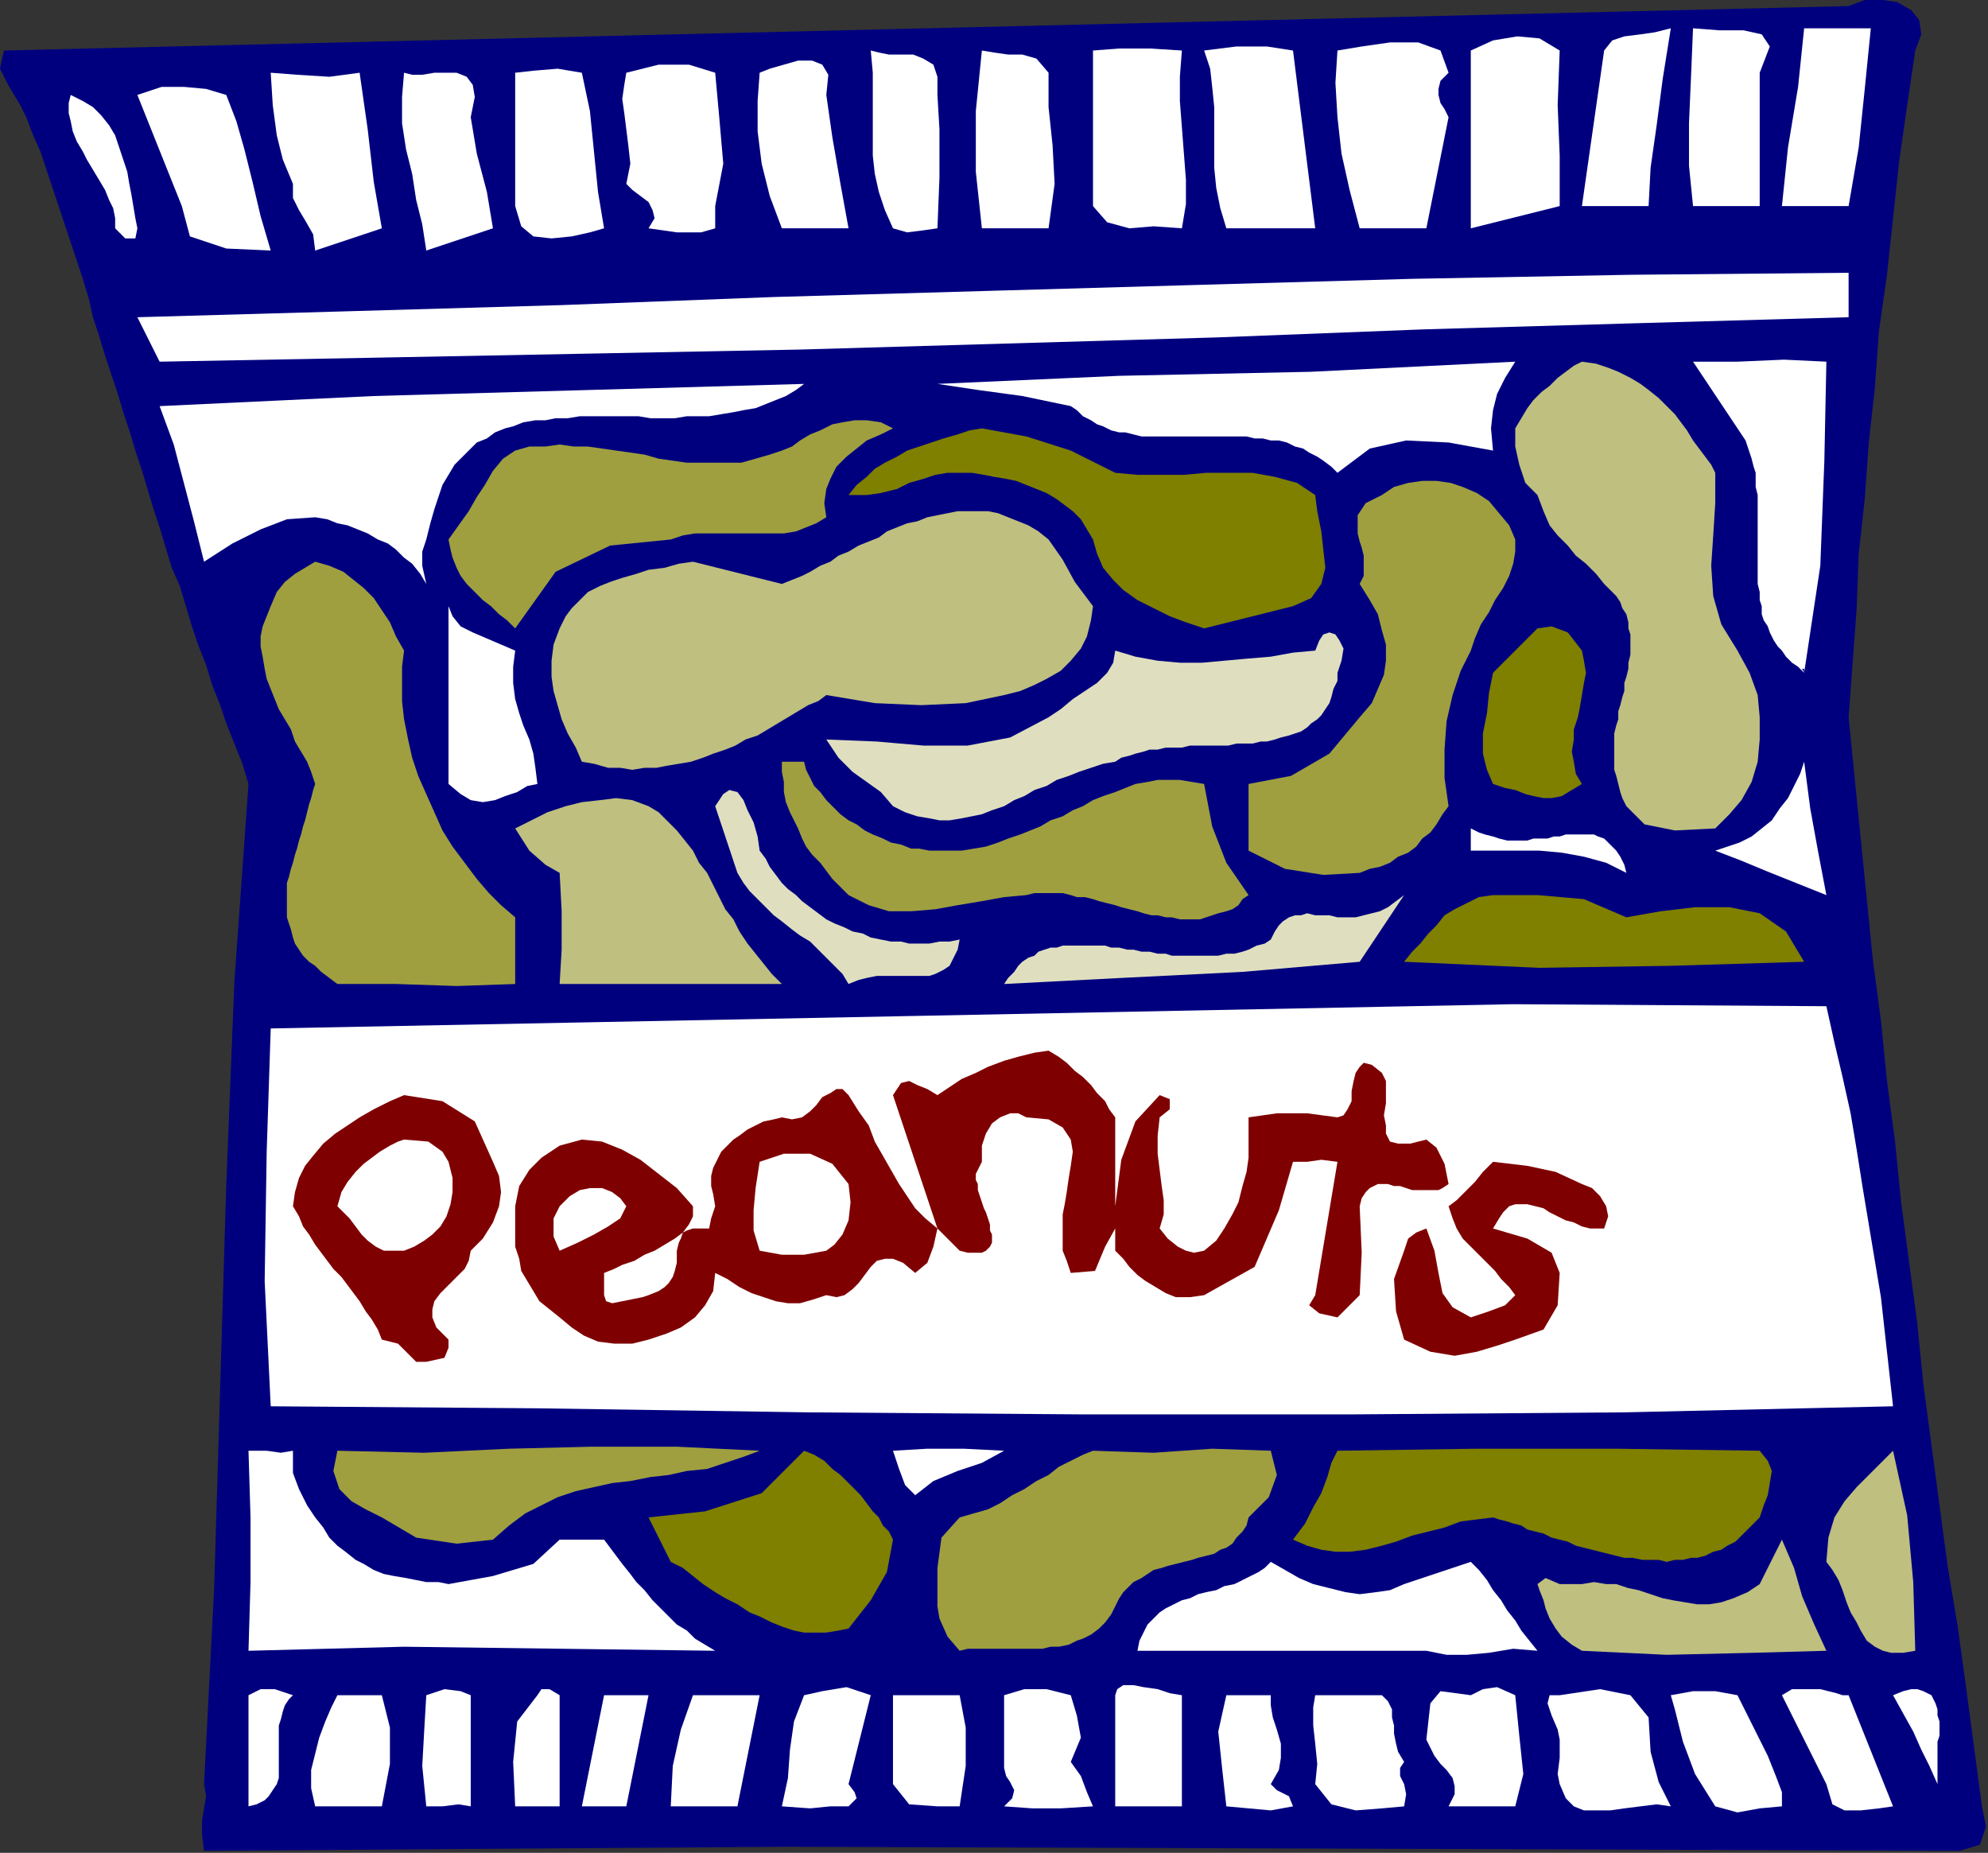 <?xml version="1.0" encoding="UTF-8" standalone="no"?>
<svg
   xmlns:dc="http://purl.org/dc/elements/1.1/"
   xmlns:cc="http://creativecommons.org/ns#"
   xmlns:rdf="http://www.w3.org/1999/02/22-rdf-syntax-ns#"
   xmlns:svg="http://www.w3.org/2000/svg"
   xmlns="http://www.w3.org/2000/svg"
   xmlns:sodipodi="http://sodipodi.sourceforge.net/DTD/sodipodi-0.dtd"
   xmlns:inkscape="http://www.inkscape.org/namespaces/inkscape"
   version="1.0"
   width="166.624mm"
   height="155.279mm"
   id="svg145"
   sodipodi:docname="OBSSG519.WMF">
  <rect width="100%" height="100%" fill="#333333" stroke="none"/>
  <sodipodi:namedview
     pagecolor="#ffffff"
     bordercolor="#666666"
     borderopacity="1"
     objecttolerance="10"
     gridtolerance="10"
     guidetolerance="10"
     inkscape:pageopacity="0"
     inkscape:pageshadow="2"
     inkscape:window-width="640"
     inkscape:window-height="480"
     id="namedview147" />
  <defs
     id="defs3">
    <pattern
       id="WMFhbasepattern"
       patternUnits="userSpaceOnUse"
       width="6"
       height="6"
       x="0"
       y="0" />
  </defs>
  <path
     style="fill:#00007f;fill-rule:evenodd;fill-opacity:1;stroke:none;"
     d="  M 606.72,16   L 604.16,33.28   L 601.6,51.2   L 599.68,69.12   L 597.76,87.04   L 595.2,104.96   L 593.92,122.88   L 592,140.16   L 590.72,158.08   L 588.8,175.36   L 588.16,192.64   L 586.88,209.92   L 585.6,227.2   L 585.6,227.2   L 587.52,246.4   L 589.44,265.6   L 591.36,284.8   L 593.28,304   L 595.84,323.2   L 597.76,342.4   L 600.32,361.6   L 602.24,380.8   L 604.8,400   L 607.36,419.2   L 609.28,438.4   L 611.84,457.6   L 614.4,476.8   L 616.96,496   L 620.16,515.2   L 622.72,533.76   L 625.28,552.96   L 627.84,572.16   L 627.84,572.16   L 629.12,578.56   L 627.2,584.32   L 620.8,586.24   L 620.8,586.24   L 437.76,585.6   L 248.96,584.96   L 64.64,586.24   L 64.64,586.24   L 64,581.12   L 64,576.64   L 64.64,572.8   L 65.28,568.96   L 64.64,565.12   L 64.64,565.12   L 67.84,503.04   L 69.76,439.04   L 71.68,375.04   L 74.24,311.04   L 78.72,248.32   L 78.72,248.32   L 76.8,241.92   L 74.24,235.52   L 71.68,229.12   L 69.76,223.36   L 67.2,216.96   L 65.28,210.56   L 62.72,204.16   L 60.8,198.4   L 58.88,192   L 56.96,185.6   L 54.4,179.84   L 52.48,173.44   L 50.56,167.04   L 48.64,161.28   L 46.72,154.88   L 44.8,148.48   L 42.88,142.72   L 40.96,136.32   L 39.04,130.56   L 37.12,124.16   L 35.2,118.4   L 33.28,112.64   L 31.36,106.24   L 29.44,100.48   L 28.16,94.72   L 26.24,88.32   L 24.32,82.56   L 22.4,76.8   L 20.48,71.04   L 18.56,65.28   L 16.64,59.52   L 14.72,53.76   L 12.8,48   L 10.24,42.24   L 8.32,37.12   L 8.32,37.12   L 6.4,33.28   L 4.48,30.08   L 2.56,26.88   L 1.28,24.32   L 0,21.76   L 0.64,18.56   L 1.28,16   L 1.28,16   L 585.6,1.92   L 590.72,0   L 596.48,0   L 600.96,0.64   L 605.44,3.2   L 608,6.4   L 608.64,10.88   L 606.72,16  z "
     id="path5" />
  <path
     style="fill:#ffffff;fill-rule:evenodd;fill-opacity:1;stroke:none;"
     d="  M 592.64,8.96   L 590.72,28.16   L 588.8,46.72   L 585.6,65.28   L 585.6,65.28   L 564.48,65.28   L 566.4,46.72   L 569.6,27.52   L 571.52,8.96   L 571.52,8.96   L 592.64,8.96  z "
     id="path7" />
  <path
     style="fill:#ffffff;fill-rule:evenodd;fill-opacity:1;stroke:none;"
     d="  M 557.44,23.04   L 557.44,65.28   L 536.32,65.28   L 535.04,52.48   L 535.04,39.04   L 535.68,24.32   L 536.32,8.96   L 536.32,8.96   L 544.64,9.6   L 552.32,9.6   L 558.08,10.88   L 560.64,14.72   L 557.44,23.04  z "
     id="path9" />
  <path
     style="fill:#ffffff;fill-rule:evenodd;fill-opacity:1;stroke:none;"
     d="  M 529.28,8.96   L 526.72,24.96   L 524.8,39.68   L 522.88,53.12   L 522.24,65.28   L 522.24,65.28   L 501.12,65.28   L 508.16,16   L 510.72,12.8   L 514.56,11.52   L 519.68,10.88   L 524.16,10.24   L 529.28,8.96  z "
     id="path11" />
  <path
     style="fill:#ffffff;fill-rule:evenodd;fill-opacity:1;stroke:none;"
     d="  M 494.08,16   L 493.44,33.28   L 494.08,49.28   L 494.08,65.28   L 494.08,65.28   L 465.92,72.32   L 465.92,16   L 472.96,12.8   L 480.64,11.52   L 487.68,12.16   L 494.08,16  z "
     id="path13" />
  <path
     style="fill:#ffffff;fill-rule:evenodd;fill-opacity:1;stroke:none;"
     d="  M 458.88,23.04   L 456.32,25.6   L 455.68,28.16   L 455.68,30.08   L 456.32,32.64   L 457.6,34.56   L 458.88,37.12   L 458.88,37.12   L 451.84,72.32   L 430.72,72.32   L 427.52,60.16   L 424.96,48.64   L 423.68,37.12   L 423.04,26.24   L 423.68,16   L 423.68,16   L 431.36,14.72   L 440.32,13.44   L 449.28,13.44   L 456.32,16   L 458.88,23.04  z "
     id="path15" />
  <path
     style="fill:#ffffff;fill-rule:evenodd;fill-opacity:1;stroke:none;"
     d="  M 416.64,72.32   L 388.48,72.32   L 386.56,65.92   L 385.28,59.52   L 384.64,53.12   L 384.64,46.72   L 384.64,40.32   L 384.64,33.92   L 384,27.52   L 383.36,21.76   L 381.44,16   L 381.44,16   L 391.68,14.72   L 401.28,14.72   L 409.6,16   L 409.6,16   L 416.64,72.32  z "
     id="path17" />
  <path
     style="fill:#ffffff;fill-rule:evenodd;fill-opacity:1;stroke:none;"
     d="  M 374.4,16   L 373.76,24.32   L 373.76,32   L 374.4,40.32   L 375.04,48.64   L 375.68,56.96   L 375.68,64.64   L 374.4,72.32   L 374.4,72.32   L 365.44,71.68   L 357.76,72.32   L 350.72,70.4   L 346.24,65.28   L 346.24,65.28   L 346.24,16   L 354.56,15.36   L 364.16,15.36   L 374.4,16  z "
     id="path19" />
  <path
     style="fill:#ffffff;fill-rule:evenodd;fill-opacity:1;stroke:none;"
     d="  M 332.16,23.04   L 332.16,33.92   L 333.44,46.08   L 334.08,58.24   L 332.16,72.32   L 332.16,72.32   L 311.04,72.32   L 309.12,54.4   L 309.12,35.2   L 311.04,16   L 311.04,16   L 314.88,16.64   L 319.36,17.28   L 323.84,17.28   L 328.32,18.56   L 332.16,23.04  z "
     id="path21" />
  <path
     style="fill:#ffffff;fill-rule:evenodd;fill-opacity:1;stroke:none;"
     d="  M 296.96,30.08   L 297.6,40.96   L 297.6,56.32   L 296.96,72.32   L 296.96,72.32   L 292.48,72.96   L 287.36,73.6   L 282.88,72.32   L 282.88,72.32   L 280.32,66.56   L 278.4,60.8   L 277.12,55.04   L 276.48,49.28   L 276.48,42.88   L 276.48,36.48   L 276.48,29.44   L 276.48,23.04   L 275.84,16   L 275.84,16   L 278.4,16.64   L 281.6,17.28   L 285.44,17.28   L 289.28,17.28   L 292.48,18.56   L 295.68,20.48   L 296.96,24.32   L 296.96,30.08  z "
     id="path23" />
  <path
     style="fill:#ffffff;fill-rule:evenodd;fill-opacity:1;stroke:none;"
     d="  M 268.8,72.32   L 247.68,72.32   L 243.84,62.08   L 241.28,51.84   L 240,41.6   L 240,32   L 240.64,23.04   L 240.64,23.04   L 243.84,21.76   L 248.32,20.48   L 252.8,19.2   L 257.28,19.2   L 260.48,20.48   L 262.4,23.68   L 261.76,30.08   L 261.76,30.08   L 263.68,43.52   L 266.24,58.24   L 268.8,72.32  z "
     id="path25" />
  <path
     style="fill:#ffffff;fill-rule:evenodd;fill-opacity:1;stroke:none;"
     d="  M 226.56,23.04   L 227.84,37.12   L 229.12,51.84   L 226.56,65.28   L 226.56,65.28   L 226.56,72.32   L 222.08,73.6   L 214.4,73.6   L 205.44,72.32   L 205.44,72.32   L 207.36,69.12   L 206.72,66.56   L 205.44,64   L 202.88,62.08   L 200.32,60.16   L 198.4,58.24   L 198.4,58.24   L 199.68,51.84   L 199.04,46.08   L 198.4,40.96   L 197.76,35.84   L 197.12,31.36   L 197.76,26.88   L 198.4,23.04   L 198.4,23.04   L 208.64,20.48   L 218.24,20.48   L 226.56,23.04  z "
     id="path27" />
  <path
     style="fill:#ffffff;fill-rule:evenodd;fill-opacity:1;stroke:none;"
     d="  M 184.32,23.04   L 186.88,35.2   L 188.16,48   L 189.44,60.8   L 191.36,72.32   L 191.36,72.32   L 186.88,73.6   L 181.12,74.88   L 174.72,75.52   L 168.96,74.88   L 165.12,71.68   L 163.2,65.28   L 163.2,65.28   L 163.2,23.04   L 168.96,22.4   L 176.64,21.76   L 184.32,23.04  z "
     id="path29" />
  <path
     style="fill:#ffffff;fill-rule:evenodd;fill-opacity:1;stroke:none;"
     d="  M 149.12,37.12   L 151.04,48.64   L 154.24,60.8   L 156.16,72.32   L 156.16,72.32   L 135.04,79.36   L 133.76,71.04   L 131.84,63.36   L 130.56,55.04   L 128.64,47.36   L 127.36,39.04   L 127.36,30.72   L 128,23.04   L 128,23.04   L 130.56,23.68   L 133.76,23.68   L 137.6,23.04   L 141.44,23.04   L 144.64,23.04   L 147.84,24.32   L 149.76,26.88   L 150.4,30.72   L 149.12,37.12  z "
     id="path31" />
  <path
     style="fill:#ffffff;fill-rule:evenodd;fill-opacity:1;stroke:none;"
     d="  M 113.92,23.04   L 116.48,40.96   L 118.4,57.6   L 120.96,72.32   L 120.96,72.32   L 99.84,79.36   L 99.2,74.24   L 96.64,69.76   L 94.72,66.56   L 92.8,62.72   L 92.8,58.24   L 92.8,58.24   L 89.6,50.56   L 87.68,42.88   L 86.4,33.28   L 85.76,23.04   L 85.76,23.04   L 94.08,23.68   L 104.32,24.32   L 113.92,23.04  z "
     id="path33" />
  <path
     style="fill:#ffffff;fill-rule:evenodd;fill-opacity:1;stroke:none;"
     d="  M 71.68,30.08   L 74.88,38.4   L 77.44,47.36   L 80,57.6   L 82.56,68.48   L 85.76,79.36   L 85.76,79.36   L 71.68,78.72   L 60.16,74.88   L 57.6,65.28   L 57.6,65.28   L 43.52,30.08   L 51.2,27.52   L 58.24,27.52   L 65.28,28.16   L 71.68,30.08  z "
     id="path35" />
  <path
     style="fill:#ffffff;fill-rule:evenodd;fill-opacity:1;stroke:none;"
     d="  M 43.52,72.32   L 42.88,75.52   L 39.68,75.52   L 36.48,72.32   L 36.48,72.32   L 36.48,69.12   L 35.84,65.92   L 34.56,63.36   L 33.28,60.16   L 31.36,56.96   L 29.44,53.76   L 27.52,50.56   L 26.24,48   L 24.32,44.8   L 23.04,41.6   L 22.4,38.4   L 21.76,35.84   L 21.76,32.64   L 22.4,30.08   L 22.4,30.08   L 26.24,32   L 29.44,33.92   L 32,36.48   L 34.56,39.68   L 36.48,42.88   L 37.76,46.72   L 39.04,50.56   L 40.32,54.4   L 40.96,58.24   L 41.6,61.44   L 42.24,65.28   L 42.88,69.12   L 43.52,72.32  z "
     id="path37" />
  <path
     style="fill:#ffffff;fill-rule:evenodd;fill-opacity:1;stroke:none;"
     d="  M 585.6,100.48   L 517.76,102.4   L 451.2,104.32   L 385.28,106.88   L 319.36,108.8   L 253.44,110.72   L 186.88,112   L 119.68,113.28   L 50.56,114.56   L 50.56,114.56   L 43.52,100.48   L 111.36,98.56   L 177.92,96.64   L 245.12,94.08   L 312.32,92.16   L 379.52,90.24   L 447.36,88.32   L 516.48,87.04   L 585.6,86.4   L 585.6,86.4   L 585.6,100.48  z "
     id="path39" />
  <path
     style="fill:#ffffff;fill-rule:evenodd;fill-opacity:1;stroke:none;"
     d="  M 578.56,114.56   L 577.92,145.92   L 576.64,179.2   L 571.52,213.12   L 571.52,213.12   L 571.52,211.84   L 570.88,211.84   L 571.52,213.12   L 571.52,213.12   L 569.6,211.2   L 567.68,209.92   L 565.76,208   L 564.48,206.08   L 563.2,204.8   L 561.92,202.88   L 560.64,200.32   L 560,198.4   L 558.72,196.48   L 558.08,194.56   L 558.08,192   L 557.44,190.08   L 557.44,187.52   L 556.8,184.96   L 556.8,183.04   L 556.8,180.48   L 556.8,177.92   L 556.8,176   L 556.8,173.44   L 556.8,170.88   L 556.8,168.32   L 556.8,165.76   L 556.8,163.84   L 556.8,161.28   L 556.8,158.72   L 556.8,156.8   L 556.16,154.24   L 556.16,151.68   L 556.16,149.76   L 555.52,147.84   L 554.88,145.28   L 554.24,143.36   L 553.6,141.44   L 552.96,139.52   L 551.68,137.6   L 550.4,135.68   L 550.4,135.68   L 536.32,114.56   L 550.4,114.56   L 565.12,113.92   L 578.56,114.56  z "
     id="path41" />
  <path
     style="fill:#ffffff;fill-rule:evenodd;fill-opacity:1;stroke:none;"
     d="  M 480,114.56   L 476.8,119.68   L 474.24,124.8   L 472.96,129.92   L 472.32,135.68   L 472.96,142.72   L 472.96,142.72   L 458.88,140.16   L 445.44,139.52   L 433.92,142.08   L 423.68,149.76   L 423.68,149.76   L 421.76,147.84   L 419.2,145.92   L 417.28,144.64   L 414.72,143.36   L 412.8,142.08   L 410.24,141.44   L 407.68,140.16   L 405.12,139.52   L 402.56,139.52   L 400,138.88   L 397.44,138.88   L 394.88,138.24   L 392.32,138.24   L 389.76,138.24   L 387.2,138.24   L 384.64,138.24   L 382.08,138.24   L 379.52,138.24   L 376.96,138.24   L 374.4,138.24   L 371.84,138.24   L 369.28,138.24   L 366.72,138.24   L 364.16,138.24   L 361.6,138.24   L 359.04,137.6   L 356.48,136.96   L 354.56,136.96   L 352,136.32   L 349.44,135.04   L 347.52,134.4   L 345.6,133.12   L 343.04,131.84   L 341.12,129.92   L 339.2,128.64   L 339.2,128.64   L 323.84,125.44   L 309.76,123.52   L 296.96,121.6   L 296.96,121.6   L 354.56,119.04   L 415.36,117.76   L 480,114.56  z "
     id="path43" />
  <path
     style="fill:#bfbf7f;fill-rule:evenodd;fill-opacity:1;stroke:none;"
     d="  M 543.36,149.76   L 543.36,159.36   L 542.72,169.6   L 542.08,179.2   L 542.72,188.8   L 545.28,197.76   L 550.4,206.08   L 550.4,206.08   L 554.24,213.12   L 556.8,220.16   L 557.44,227.2   L 557.44,234.24   L 557.44,234.24   L 556.8,241.28   L 554.88,247.68   L 551.68,253.44   L 547.84,257.92   L 543.36,262.4   L 543.36,262.4   L 530.56,263.04   L 520.96,261.12   L 515.2,255.36   L 515.2,255.36   L 513.92,252.8   L 513.28,250.88   L 512.64,248.32   L 512,245.76   L 511.36,243.84   L 511.36,241.28   L 511.36,239.36   L 511.36,236.8   L 511.36,234.88   L 511.36,232.32   L 512,229.76   L 512.64,227.84   L 512.64,225.28   L 513.28,223.36   L 513.92,220.8   L 514.56,218.88   L 514.56,216.32   L 515.2,214.4   L 515.84,211.84   L 515.84,209.92   L 516.48,207.36   L 516.48,205.44   L 516.48,202.88   L 516.48,200.96   L 515.84,199.04   L 515.84,197.12   L 515.2,194.56   L 513.92,192.64   L 513.28,190.72   L 512,188.8   L 510.08,186.88   L 508.16,184.96   L 508.16,184.96   L 505.6,181.76   L 502.4,178.56   L 499.2,176   L 496.64,172.8   L 493.44,169.6   L 490.88,166.4   L 488.96,161.92   L 487.04,156.8   L 487.04,156.8   L 483.2,152.96   L 481.28,147.2   L 480,141.44   L 480,135.68   L 480,135.68   L 481.92,132.48   L 483.84,129.28   L 485.76,126.72   L 488.32,124.16   L 490.88,122.24   L 493.44,119.68   L 496,117.76   L 498.56,115.84   L 501.12,114.56   L 501.12,114.56   L 505.6,115.2   L 509.44,116.48   L 512.64,117.76   L 516.48,119.68   L 519.68,121.6   L 522.24,123.52   L 525.44,126.08   L 528,128.64   L 530.56,131.2   L 532.48,133.76   L 534.4,136.32   L 536.32,139.52   L 538.24,142.08   L 540.16,144.64   L 542.08,147.2   L 543.36,149.76  z "
     id="path45" />
  <path
     style="fill:#ffffff;fill-rule:evenodd;fill-opacity:1;stroke:none;"
     d="  M 254.72,121.6   L 252.16,123.52   L 248.96,125.44   L 245.76,126.72   L 242.56,128   L 239.36,129.28   L 235.52,129.92   L 232.32,130.56   L 228.48,131.2   L 224.64,131.84   L 221.44,131.84   L 217.6,131.84   L 213.76,132.48   L 209.92,132.48   L 206.08,132.48   L 202.24,131.84   L 198.4,131.84   L 194.56,131.84   L 190.72,131.84   L 186.88,131.84   L 183.68,131.84   L 179.84,132.48   L 176,132.48   L 172.8,133.12   L 169.6,133.12   L 165.76,133.76   L 162.56,135.04   L 160,135.68   L 156.8,136.96   L 154.24,138.88   L 151.04,140.16   L 148.48,142.72   L 146.56,144.64   L 144,147.2   L 142.08,150.4   L 140.16,153.6   L 138.88,157.44   L 137.6,161.28   L 136.32,165.76   L 135.04,170.88   L 135.04,170.88   L 133.76,174.72   L 133.76,179.2   L 135.04,184.96   L 135.04,184.96   L 133.12,181.76   L 130.56,178.56   L 128,176.64   L 125.44,174.08   L 122.88,172.16   L 119.68,170.88   L 116.48,168.96   L 113.28,167.68   L 110.08,166.4   L 106.88,165.76   L 103.68,164.48   L 99.84,163.84   L 99.84,163.84   L 90.88,164.48   L 82.56,167.68   L 73.6,172.16   L 64.64,177.92   L 64.64,177.92   L 61.44,165.12   L 58.24,152.96   L 55.04,140.8   L 50.56,128.64   L 50.56,128.64   L 118.4,125.44   L 186.88,123.52   L 254.72,121.6  z "
     id="path47" />
  <path
     style="fill:#9f9f3f;fill-rule:evenodd;fill-opacity:1;stroke:none;"
     d="  M 282.88,135.68   L 279.04,137.6   L 274.56,139.52   L 271.36,142.08   L 268.16,144.64   L 264.96,147.84   L 263.04,151.68   L 261.76,154.88   L 261.12,159.36   L 261.76,163.84   L 261.76,163.84   L 258.56,165.76   L 255.36,167.04   L 252.16,168.32   L 248.32,168.96   L 245.12,168.96   L 241.28,168.96   L 238.08,168.96   L 234.24,168.96   L 231.04,168.96   L 227.2,168.96   L 223.36,168.96   L 220.16,168.96   L 216.32,169.6   L 212.48,170.88   L 212.48,170.88   L 193.28,172.8   L 176,181.12   L 163.2,199.04   L 163.2,199.04   L 160.64,196.48   L 158.08,194.56   L 155.52,192   L 152.96,190.08   L 150.4,187.52   L 147.84,184.96   L 145.92,182.4   L 144.64,179.84   L 143.36,176.64   L 142.72,174.08   L 142.08,170.88   L 142.08,170.88   L 145.28,166.4   L 148.48,161.92   L 151.04,157.44   L 153.6,153.6   L 156.16,149.12   L 159.36,145.28   L 163.2,142.72   L 163.2,142.72   L 167.68,141.44   L 172.8,141.44   L 177.28,140.8   L 181.76,141.44   L 186.24,141.44   L 190.72,142.08   L 195.2,142.72   L 199.68,143.36   L 204.16,144   L 208.64,145.28   L 213.12,145.92   L 217.6,146.56   L 222.08,146.56   L 226.56,146.56   L 231.04,146.56   L 234.88,146.56   L 239.36,145.28   L 243.84,144   L 247.68,142.72   L 247.68,142.72   L 250.88,141.44   L 253.44,139.52   L 256.64,137.6   L 259.84,136.32   L 263.68,134.4   L 266.88,133.76   L 270.72,133.12   L 274.56,133.12   L 279.04,133.76   L 282.88,135.68  z "
     id="path49" />
  <path
     style="fill:#7f7f00;fill-rule:evenodd;fill-opacity:1;stroke:none;"
     d="  M 353.28,149.76   L 360.32,150.4   L 367.36,150.4   L 375.04,150.4   L 382.08,149.76   L 389.76,149.76   L 396.8,149.76   L 403.84,151.04   L 410.88,152.96   L 416.64,156.8   L 416.64,156.8   L 417.28,161.92   L 418.56,168.32   L 419.2,174.08   L 419.84,179.84   L 418.56,184.96   L 415.36,189.44   L 409.6,192   L 409.6,192   L 381.44,199.04   L 375.68,197.12   L 370.56,195.2   L 365.44,192.64   L 360.32,190.08   L 355.84,186.88   L 352.64,183.68   L 349.44,179.84   L 347.52,175.36   L 346.24,170.88   L 346.24,170.88   L 344.32,167.68   L 342.4,164.48   L 339.84,161.92   L 337.28,160   L 334.72,158.08   L 331.52,156.16   L 328.32,154.88   L 325.12,153.6   L 321.92,152.32   L 318.72,151.68   L 314.88,151.04   L 311.68,150.4   L 307.84,149.76   L 304,149.76   L 304,149.76   L 300.16,149.76   L 296.32,150.4   L 292.48,151.68   L 288,152.96   L 284.16,154.88   L 279.04,156.16   L 274.56,156.8   L 268.8,156.8   L 268.8,156.8   L 271.36,153.6   L 274.56,151.04   L 277.12,148.48   L 280.32,146.56   L 284.16,144.64   L 287.36,142.72   L 291.2,141.44   L 295.04,140.16   L 298.88,138.88   L 303.36,137.6   L 307.2,136.32   L 311.04,135.68   L 311.04,135.68   L 325.12,138.24   L 339.2,142.72   L 353.28,149.76  z "
     id="path51" />
  <path
     style="fill:#9f9f3f;fill-rule:evenodd;fill-opacity:1;stroke:none;"
     d="  M 480,170.88   L 480,174.72   L 479.36,178.56   L 478.08,182.4   L 476.16,186.24   L 473.6,190.08   L 471.68,193.92   L 469.12,197.76   L 467.2,202.24   L 465.92,206.08   L 465.92,206.08   L 462.72,212.48   L 460.16,220.16   L 458.24,228.48   L 457.6,237.44   L 457.6,246.4   L 458.88,255.36   L 458.88,255.36   L 456.96,257.92   L 455.04,261.12   L 453.12,263.68   L 450.56,265.6   L 448.64,268.16   L 446.08,270.08   L 442.88,271.36   L 440.32,273.28   L 437.12,274.56   L 433.92,275.2   L 430.72,276.48   L 430.72,276.48   L 419.2,277.12   L 407.04,275.2   L 395.52,269.44   L 395.52,269.44   L 395.52,248.32   L 408.96,245.76   L 421.12,238.72   L 430.72,227.2   L 430.72,227.2   L 434.56,222.72   L 436.48,218.24   L 438.4,213.76   L 439.04,209.28   L 439.04,204.16   L 437.76,199.68   L 436.48,194.56   L 433.92,190.08   L 430.72,184.96   L 430.72,184.96   L 432,182.4   L 432,180.48   L 432,178.56   L 432,176   L 431.36,173.44   L 430.72,171.52   L 430.08,168.96   L 430.08,167.04   L 430.08,165.12   L 430.08,163.2   L 431.36,161.28   L 432.64,159.36   L 435.2,158.08   L 437.76,156.8   L 437.76,156.8   L 441.6,154.24   L 446.08,152.96   L 450.56,152.32   L 455.04,152.32   L 459.52,152.96   L 463.36,154.24   L 467.84,156.16   L 471.68,158.72   L 474.88,162.56   L 478.08,166.4   L 480,170.88  z "
     id="path53" />
  <path
     style="fill:#bfbf7f;fill-rule:evenodd;fill-opacity:1;stroke:none;"
     d="  M 332.16,170.88   L 336.64,177.28   L 340.48,184.32   L 346.24,192   L 346.24,192   L 345.6,196.48   L 344.32,201.6   L 342.4,205.44   L 339.2,209.28   L 336,212.48   L 331.52,215.04   L 327.68,216.96   L 323.2,218.88   L 318.08,220.16   L 318.08,220.16   L 305.92,222.72   L 291.84,223.36   L 277.12,222.72   L 261.76,220.16   L 261.76,220.16   L 259.2,222.08   L 256,223.36   L 252.8,225.28   L 249.6,227.2   L 246.4,229.12   L 243.2,231.04   L 240,232.96   L 236.16,234.24   L 232.96,236.16   L 229.76,237.44   L 225.92,238.72   L 222.72,240   L 218.88,241.28   L 215.04,241.92   L 211.2,242.56   L 208,243.2   L 204.16,243.2   L 200.32,243.84   L 196.48,243.2   L 192.64,243.2   L 188.16,241.92   L 184.32,241.28   L 184.32,241.28   L 182.4,236.8   L 179.84,232.32   L 177.92,227.84   L 176.64,223.36   L 175.36,218.88   L 174.72,214.4   L 174.72,209.28   L 175.36,204.16   L 177.28,199.04   L 177.28,199.04   L 179.2,195.2   L 181.12,192.64   L 183.68,190.08   L 186.24,187.52   L 190.08,185.6   L 193.28,184.32   L 197.12,183.04   L 201.6,181.76   L 205.44,180.48   L 210.56,179.84   L 215.04,178.56   L 219.52,177.92   L 219.52,177.92   L 247.68,184.96   L 250.88,183.68   L 254.08,182.4   L 256.64,181.12   L 259.84,179.2   L 263.04,177.92   L 265.6,176   L 268.8,174.72   L 272,172.8   L 275.2,171.52   L 278.4,170.24   L 280.96,168.32   L 284.16,167.04   L 287.36,165.76   L 290.56,165.12   L 293.76,163.84   L 296.96,163.2   L 300.16,162.56   L 303.36,161.92   L 306.56,161.92   L 309.76,161.92   L 312.96,161.92   L 316.16,162.56   L 319.36,163.84   L 322.56,165.12   L 325.76,166.4   L 328.96,168.32   L 332.16,170.88   L 332.16,170.88   L 332.16,170.88  z "
     id="path55" />
  <path
     style="fill:#9f9f3f;fill-rule:evenodd;fill-opacity:1;stroke:none;"
     d="  M 128,206.08   L 127.36,211.2   L 127.36,216.96   L 127.36,222.08   L 128,227.84   L 129.28,234.24   L 130.56,240   L 132.48,245.76   L 135.04,251.52   L 137.6,257.28   L 140.16,263.04   L 143.36,268.16   L 147.2,273.28   L 151.04,278.4   L 154.88,282.88   L 158.72,286.72   L 163.2,290.56   L 163.2,290.56   L 163.2,311.68   L 144.64,312.32   L 125.44,311.68   L 106.88,311.68   L 106.88,311.68   L 104.32,309.76   L 101.76,307.84   L 99.84,305.92   L 97.92,304.64   L 96,302.72   L 94.72,300.8   L 93.44,298.88   L 92.8,296.96   L 92.16,294.4   L 91.52,292.48   L 90.88,290.56   L 90.88,288.64   L 90.88,286.08   L 90.88,284.16   L 90.88,282.24   L 90.88,279.68   L 91.52,277.76   L 92.16,275.2   L 92.8,273.28   L 93.44,270.72   L 94.08,268.8   L 94.72,266.24   L 95.36,264.32   L 96,261.76   L 96.64,259.84   L 97.28,257.28   L 97.92,254.72   L 98.56,252.8   L 99.2,250.24   L 99.84,248.32   L 99.84,248.32   L 98.56,244.48   L 97.28,241.28   L 95.36,238.08   L 93.44,234.88   L 92.16,231.04   L 90.24,227.84   L 88.32,224.64   L 87.04,221.44   L 85.76,218.24   L 84.48,215.04   L 83.84,211.84   L 83.2,208   L 82.56,204.8   L 82.56,201.6   L 83.2,198.4   L 84.48,195.2   L 85.76,192   L 85.76,192   L 87.68,187.52   L 90.24,184.32   L 93.44,181.76   L 96.64,179.84   L 99.84,177.92   L 99.84,177.92   L 104.32,179.2   L 108.8,181.12   L 112,183.68   L 115.2,186.24   L 118.4,189.44   L 120.96,193.28   L 123.52,197.12   L 125.44,201.6   L 128,206.08  z "
     id="path57" />
  <path
     style="fill:#7f7f00;fill-rule:evenodd;fill-opacity:1;stroke:none;"
     d="  M 501.12,206.08   L 501.76,209.28   L 502.4,213.12   L 501.76,216.32   L 501.12,220.16   L 500.48,224   L 499.84,227.2   L 498.56,231.04   L 498.56,234.24   L 497.92,238.08   L 498.56,241.28   L 499.2,245.12   L 501.12,248.32   L 501.12,248.32   L 497.92,250.24   L 494.72,252.16   L 491.52,252.8   L 488.96,252.8   L 485.76,252.16   L 483.2,251.52   L 480,250.24   L 476.8,249.6   L 472.96,248.32   L 472.96,248.32   L 471.04,243.84   L 469.76,238.72   L 469.76,232.32   L 471.04,225.92   L 471.68,219.52   L 472.96,213.12   L 472.96,213.12   L 487.04,199.04   L 491.52,198.4   L 496.64,200.32   L 501.12,206.08  z "
     id="path59" />
  <path
     style="fill:#dfdfbf;fill-rule:evenodd;fill-opacity:1;stroke:none;"
     d="  M 423.68,213.12   L 423.68,215.68   L 422.4,218.24   L 421.76,220.8   L 421.12,222.72   L 419.84,224.64   L 418.56,226.56   L 417.28,227.84   L 415.36,229.12   L 414.08,230.4   L 412.16,231.68   L 410.24,232.32   L 408.32,232.96   L 405.76,233.6   L 403.84,234.24   L 401.28,234.88   L 399.36,234.88   L 396.8,235.52   L 394.24,235.52   L 391.68,235.52   L 389.12,236.16   L 386.56,236.16   L 384,236.16   L 381.44,236.16   L 378.88,236.16   L 376.96,236.16   L 374.4,236.8   L 371.84,236.8   L 369.28,236.8   L 366.72,237.44   L 364.16,237.44   L 362.24,238.08   L 359.68,238.72   L 357.76,239.36   L 355.2,240   L 353.28,241.28   L 353.28,241.28   L 349.44,241.92   L 345.6,243.2   L 341.76,244.48   L 338.56,245.76   L 334.72,247.04   L 331.52,248.96   L 327.68,250.24   L 324.48,252.16   L 321.28,253.44   L 318.08,255.36   L 314.24,256.64   L 311.04,257.92   L 307.84,258.56   L 304.64,259.2   L 300.8,259.84   L 297.6,259.84   L 294.4,259.2   L 290.56,258.56   L 286.72,257.28   L 282.88,255.36   L 282.88,255.36   L 279.04,250.88   L 274.56,247.68   L 270.08,244.48   L 265.6,240   L 261.76,234.24   L 261.76,234.24   L 277.76,234.88   L 292.48,236.16   L 306.56,236.16   L 320,233.6   L 332.16,227.2   L 332.16,227.2   L 336,224.64   L 339.84,221.44   L 343.68,218.88   L 347.52,216.32   L 350.72,213.12   L 352.64,209.92   L 353.28,206.08   L 353.28,206.08   L 359.68,208   L 366.72,209.28   L 373.76,209.92   L 380.8,209.92   L 387.84,209.28   L 394.88,208.64   L 402.56,208   L 409.6,206.72   L 416.64,206.08   L 416.64,206.08   L 417.92,202.88   L 419.2,200.96   L 421.12,200.32   L 423.04,200.96   L 424.32,202.88   L 425.6,205.44   L 424.96,209.28   L 423.68,213.12  z "
     id="path61" />
  <path
     style="fill:#ffffff;fill-rule:evenodd;fill-opacity:1;stroke:none;"
     d="  M 163.2,206.08   L 162.56,211.2   L 162.56,216.32   L 163.2,221.44   L 164.48,225.92   L 165.76,229.76   L 167.68,234.24   L 168.96,238.72   L 169.6,243.2   L 170.24,248.32   L 170.24,248.32   L 167.04,248.96   L 163.84,250.88   L 160,252.16   L 156.8,253.44   L 152.96,254.08   L 149.12,253.44   L 145.92,251.52   L 142.08,248.32   L 142.08,248.32   L 142.08,234.24   L 142.08,192   L 143.36,195.2   L 145.92,198.4   L 149.76,200.32   L 154.24,202.24   L 158.72,204.16   L 163.2,206.08  z "
     id="path63" />
  <path
     style="fill:#ffffff;fill-rule:evenodd;fill-opacity:1;stroke:none;"
     d="  M 578.56,283.52   L 572.16,280.96   L 565.76,278.4   L 559.36,275.84   L 551.68,272.64   L 543.36,269.44   L 543.36,269.44   L 547.2,268.16   L 551.04,266.88   L 554.88,264.96   L 558.08,262.4   L 561.28,259.84   L 563.84,256   L 566.4,252.8   L 568.32,248.96   L 570.24,245.12   L 571.52,241.28   L 571.52,241.28   L 573.44,256   L 576,270.08   L 578.56,283.52  z "
     id="path65" />
  <path
     style="fill:#9f9f3f;fill-rule:evenodd;fill-opacity:1;stroke:none;"
     d="  M 296.96,269.44   L 300.8,269.44   L 304.64,269.44   L 308.48,268.8   L 312.32,268.16   L 316.16,266.88   L 319.36,265.6   L 323.2,264.32   L 326.4,263.04   L 329.6,261.76   L 332.8,259.84   L 336.64,258.56   L 339.84,256.64   L 343.04,255.36   L 346.24,253.44   L 349.44,252.16   L 353.28,250.88   L 356.48,249.6   L 359.68,248.32   L 363.52,247.68   L 366.72,247.04   L 370.56,247.04   L 373.76,247.04   L 377.6,247.68   L 381.44,248.32   L 381.44,248.32   L 384,261.76   L 388.48,273.28   L 395.52,283.52   L 395.52,283.52   L 393.6,284.8   L 392.32,286.72   L 390.4,288   L 388.48,288.64   L 385.92,289.28   L 384,289.92   L 382.08,290.56   L 380.16,291.2   L 377.6,291.2   L 375.68,291.2   L 373.76,291.2   L 371.2,290.56   L 369.28,290.56   L 366.72,289.92   L 364.8,289.92   L 362.24,289.28   L 360.32,288.64   L 357.76,288   L 355.2,287.36   L 353.28,286.72   L 350.72,286.08   L 348.16,285.44   L 346.24,284.8   L 343.68,284.16   L 341.12,284.16   L 339.2,283.52   L 336.64,282.88   L 334.72,282.88   L 332.16,282.88   L 329.6,282.88   L 327.68,282.88   L 325.12,283.52   L 325.12,283.52   L 318.08,284.16   L 311.04,285.44   L 303.36,286.72   L 296.32,288   L 288.64,288.64   L 281.6,288.64   L 275.2,286.72   L 268.8,283.52   L 268.8,283.52   L 266.24,280.96   L 263.68,278.4   L 261.76,275.84   L 259.84,273.28   L 257.28,270.72   L 255.36,268.16   L 254.08,265.6   L 252.8,262.4   L 251.52,259.84   L 250.24,257.28   L 248.96,254.08   L 248.32,250.88   L 248.32,247.68   L 247.68,244.48   L 247.68,241.28   L 247.68,241.28   L 254.72,241.28   L 255.36,243.84   L 256.64,246.4   L 257.92,248.96   L 259.84,250.88   L 261.76,253.44   L 263.68,255.36   L 266.24,257.92   L 268.8,259.84   L 271.36,261.12   L 273.92,263.04   L 276.48,264.32   L 279.68,265.6   L 282.24,266.88   L 285.44,267.52   L 288.64,268.8   L 291.2,268.8   L 294.4,269.44   L 296.96,269.44  z "
     id="path67" />
  <path
     style="fill:#dfdfbf;fill-rule:evenodd;fill-opacity:1;stroke:none;"
     d="  M 240.64,269.44   L 242.56,272   L 243.84,274.56   L 245.76,277.12   L 247.68,279.68   L 249.6,281.6   L 252.16,283.52   L 254.08,285.44   L 256.64,287.36   L 259.2,289.28   L 261.76,291.2   L 264.32,292.48   L 267.52,293.76   L 270.08,295.04   L 273.28,295.68   L 275.84,296.96   L 279.04,297.6   L 282.24,298.24   L 285.44,298.24   L 288,298.88   L 291.2,298.88   L 294.4,298.88   L 297.6,298.24   L 300.8,298.24   L 304,297.6   L 304,297.6   L 303.36,300.8   L 302.08,303.36   L 300.8,305.92   L 298.88,307.2   L 296.32,308.48   L 294.4,309.12   L 291.84,309.12   L 289.28,309.12   L 286.08,309.12   L 283.52,309.12   L 280.32,309.12   L 277.76,309.12   L 274.56,309.76   L 272,310.4   L 268.8,311.68   L 268.8,311.68   L 266.88,308.48   L 264.32,305.92   L 261.76,303.36   L 259.2,300.8   L 256.64,298.24   L 253.44,296.32   L 250.88,294.4   L 247.68,291.84   L 245.12,289.92   L 242.56,287.36   L 240,284.8   L 237.44,282.24   L 235.52,279.68   L 233.6,276.48   L 233.6,276.48   L 226.56,255.36   L 229.12,251.52   L 231.04,250.24   L 233.6,250.88   L 235.52,253.44   L 236.8,256.64   L 238.72,260.48   L 240,264.96   L 240.64,269.44  z "
     id="path69" />
  <path
     style="fill:#ffffff;fill-rule:evenodd;fill-opacity:1;stroke:none;"
     d="  M 515.2,276.48   L 508.8,273.28   L 501.76,271.36   L 494.72,270.08   L 487.68,269.44   L 480,269.44   L 472.96,269.44   L 465.92,269.44   L 465.92,269.44   L 465.92,262.4   L 468.48,263.68   L 470.4,264.32   L 472.96,264.96   L 474.88,265.6   L 477.44,266.24   L 479.36,266.24   L 481.28,266.24   L 483.84,266.24   L 485.76,265.6   L 487.68,265.6   L 490.24,265.6   L 492.16,264.96   L 494.08,264.96   L 496,264.32   L 497.92,264.32   L 499.84,264.32   L 501.12,264.32   L 503.04,264.32   L 504.96,264.32   L 506.24,264.96   L 508.16,265.6   L 509.44,266.88   L 510.72,268.16   L 512,269.44   L 513.28,271.36   L 514.56,273.92   L 515.2,276.48  z "
     id="path71" />
  <path
     style="fill:#bfbf7f;fill-rule:evenodd;fill-opacity:1;stroke:none;"
     d="  M 247.68,311.68   L 177.28,311.68   L 177.92,300.8   L 177.92,288.64   L 177.28,276.48   L 177.28,276.48   L 172.8,273.92   L 167.68,269.44   L 163.2,262.4   L 163.2,262.4   L 168.32,259.84   L 173.44,257.28   L 179.2,255.36   L 184.32,254.08   L 190.08,253.44   L 195.2,252.8   L 200.32,253.44   L 205.44,255.36   L 205.44,255.36   L 208.64,257.28   L 211.84,260.48   L 214.4,263.04   L 216.96,266.24   L 219.52,269.44   L 221.44,273.28   L 224,276.48   L 225.92,280.32   L 227.84,284.16   L 229.76,288   L 232.32,291.2   L 234.24,295.04   L 236.8,298.88   L 239.36,302.08   L 241.92,305.28   L 244.48,308.48   L 247.68,311.68  z "
     id="path73" />
  <path
     style="fill:#7f7f00;fill-rule:evenodd;fill-opacity:1;stroke:none;"
     d="  M 515.2,290.56   L 526.08,288.64   L 536.96,287.36   L 547.84,287.36   L 557.44,289.28   L 565.76,295.04   L 571.52,304.64   L 571.52,304.64   L 571.52,304.64   L 529.28,305.92   L 487.68,306.56   L 444.8,304.64   L 444.8,304.64   L 447.36,301.44   L 449.92,298.88   L 452.48,295.68   L 455.04,293.12   L 457.6,289.92   L 460.8,288   L 464.64,286.08   L 468.48,284.16   L 472.96,283.52   L 472.96,283.52   L 487.04,283.52   L 501.76,284.8   L 515.2,290.56  z "
     id="path75" />
  <path
     style="fill:#dfdfbf;fill-rule:evenodd;fill-opacity:1;stroke:none;"
     d="  M 430.72,304.64   L 393.6,307.84   L 355.2,309.76   L 318.08,311.68   L 318.08,311.68   L 319.36,309.76   L 321.28,307.84   L 322.56,305.92   L 323.84,304.64   L 325.76,303.36   L 327.68,302.72   L 328.96,301.44   L 330.88,300.8   L 332.8,300.16   L 334.72,300.16   L 336.64,299.52   L 339.2,299.52   L 341.12,299.52   L 343.04,299.52   L 345.6,299.52   L 347.52,299.52   L 350.08,299.52   L 352,300.16   L 354.56,300.16   L 357.12,300.8   L 359.04,300.8   L 361.6,301.44   L 364.16,301.44   L 366.72,302.08   L 369.28,302.08   L 371.2,302.72   L 373.76,302.72   L 376.32,302.72   L 378.88,302.72   L 381.44,302.72   L 384,302.72   L 385.92,302.72   L 388.48,302.08   L 391.04,302.08   L 393.6,301.44   L 395.52,300.8   L 398.08,299.52   L 400.64,298.88   L 402.56,297.6   L 402.56,297.6   L 403.84,295.04   L 405.12,293.12   L 406.4,291.84   L 408.32,290.56   L 410.24,289.92   L 412.16,289.92   L 414.08,289.28   L 416.64,289.92   L 419.2,289.92   L 421.12,289.92   L 423.68,290.56   L 426.24,290.56   L 429.44,290.56   L 432,289.92   L 434.56,289.28   L 437.12,288.64   L 439.68,287.36   L 442.24,285.44   L 444.8,283.52   L 444.8,283.52   L 430.72,304.64  z "
     id="path77" />
  <path
     style="fill:#ffffff;fill-rule:evenodd;fill-opacity:1;stroke:none;"
     d="  M 578.56,318.72   L 581.12,330.24   L 583.68,341.12   L 586.24,352.64   L 588.16,364.16   L 590.08,376.32   L 592,387.84   L 593.92,399.36   L 595.84,410.88   L 597.12,422.4   L 598.4,433.92   L 599.68,445.44   L 599.68,445.44   L 514.56,447.36   L 428.8,448   L 342.4,448   L 256,447.36   L 170.24,446.08   L 85.76,445.44   L 85.76,445.44   L 83.84,405.76   L 84.48,364.8   L 85.76,325.76   L 85.76,325.76   L 184.96,323.84   L 283.52,321.92   L 381.44,320   L 479.36,318.08   L 578.56,318.72  z "
     id="path79" />
  <path
     style="fill:#7f0000;fill-rule:evenodd;fill-opacity:1;stroke:none;"
     d="  M 451.84,360.96   L 455.04,363.52   L 457.6,368.64   L 458.88,375.04   L 458.88,375.04   L 456.96,376.32   L 455.68,376.96   L 453.76,376.96   L 451.2,376.96   L 449.28,376.96   L 447.36,376.96   L 445.44,376.32   L 443.52,375.68   L 441.6,375.68   L 439.68,375.04   L 437.76,375.04   L 436.48,375.04   L 435.2,375.68   L 433.92,376.32   L 432.64,377.6   L 431.36,379.52   L 430.72,382.08   L 430.72,382.08   L 431.36,396.8   L 430.72,410.24   L 423.68,417.28   L 423.68,417.28   L 417.92,416   L 414.72,413.44   L 416.64,410.24   L 416.64,410.24   L 423.68,368   L 418.56,367.36   L 414.08,368   L 409.6,368   L 409.6,368   L 405.12,383.36   L 397.44,401.28   L 381.44,410.24   L 381.44,410.24   L 376.96,410.88   L 372.48,410.88   L 369.28,409.6   L 366.08,407.68   L 362.88,405.76   L 360.32,403.84   L 357.76,401.28   L 355.84,398.72   L 353.28,396.16   L 353.28,396.16   L 353.28,389.12   L 350.08,394.88   L 346.88,402.56   L 339.2,403.2   L 339.2,403.2   L 337.92,399.36   L 336.64,396.16   L 336.64,392.32   L 336.64,388.48   L 336.64,384.64   L 337.28,381.44   L 337.92,377.6   L 338.56,373.12   L 339.2,369.28   L 339.84,364.8   L 339.2,360.96   L 339.2,360.96   L 336.64,357.12   L 332.16,354.56   L 325.12,353.92   L 325.12,353.92   L 322.56,352.64   L 320,352.64   L 316.8,353.92   L 314.24,355.84   L 312.32,359.04   L 311.04,362.88   L 311.04,368   L 311.04,368   L 310.4,369.28   L 309.76,370.56   L 309.12,371.84   L 309.12,373.76   L 309.76,375.04   L 309.76,376.96   L 310.4,378.88   L 311.04,380.8   L 311.68,382.72   L 312.32,384   L 312.96,385.92   L 313.6,387.84   L 313.6,389.76   L 314.24,391.04   L 314.24,392.32   L 314.24,393.6   L 313.6,394.88   L 312.96,395.52   L 312.32,396.16   L 311.04,396.8   L 309.12,396.8   L 306.56,396.8   L 304,396.16   L 304,396.16   L 296.96,389.12   L 295.68,394.88   L 293.76,400   L 289.92,403.2   L 289.92,403.2   L 286.08,400   L 282.88,398.72   L 280.32,398.72   L 277.76,399.36   L 275.84,401.28   L 273.92,403.84   L 272,406.4   L 270.08,408.32   L 267.52,410.24   L 264.96,410.88   L 261.76,410.24   L 261.76,410.24   L 257.92,411.52   L 253.44,412.8   L 249.6,412.8   L 245.76,412.16   L 241.92,410.88   L 238.08,409.6   L 234.24,407.68   L 230.4,405.12   L 226.56,403.2   L 226.56,403.2   L 225.92,408.96   L 223.36,413.44   L 220.16,417.28   L 215.68,420.48   L 211.2,422.4   L 205.44,424.32   L 205.44,424.32   L 200.32,425.6   L 194.56,425.6   L 189.44,424.96   L 184.96,423.04   L 181.12,420.48   L 177.28,417.28   L 177.28,417.28   L 174.08,414.72   L 170.88,412.16   L 168.96,408.96   L 167.04,405.76   L 165.12,402.56   L 164.48,398.72   L 163.2,394.88   L 163.2,391.04   L 163.2,386.56   L 163.2,382.08   L 163.2,382.08   L 164.48,375.68   L 167.68,370.56   L 171.52,366.72   L 177.28,362.88   L 184.32,360.96   L 184.32,360.96   L 190.72,361.6   L 197.12,364.16   L 202.88,367.36   L 208.64,371.84   L 214.4,376.32   L 219.52,382.08   L 219.52,382.08   L 219.52,385.28   L 218.24,387.84   L 216.32,390.4   L 213.76,392.32   L 210.56,394.24   L 207.36,396.16   L 204.16,397.44   L 200.96,399.36   L 197.12,400.64   L 194.56,401.92   L 191.36,403.2   L 191.36,403.2   L 191.36,410.24   L 192,412.16   L 193.92,412.8   L 197.12,412.16   L 200.32,411.52   L 203.52,410.88   L 205.44,410.24   L 205.44,410.24   L 208.64,408.96   L 210.56,407.68   L 211.84,406.4   L 213.12,404.48   L 213.76,402.56   L 214.4,400   L 214.4,398.08   L 214.4,396.16   L 215.04,393.6   L 215.68,392.32   L 216.32,390.4   L 217.6,389.76   L 219.52,389.12   L 219.52,389.12   L 224.64,389.12   L 225.28,385.92   L 226.56,382.08   L 226.56,382.08   L 225.92,378.24   L 225.28,375.68   L 225.28,372.48   L 225.92,369.92   L 227.2,367.36   L 228.48,364.8   L 230.4,362.88   L 232.32,360.96   L 234.24,359.68   L 236.8,357.76   L 239.36,356.48   L 241.92,355.2   L 245.12,354.56   L 247.68,353.92   L 247.68,353.92   L 250.88,354.56   L 254.08,353.92   L 256.64,352   L 258.56,350.08   L 260.48,347.52   L 263.04,346.24   L 264.96,344.96   L 266.88,344.96   L 268.8,346.88   L 268.8,346.88   L 272,352   L 275.2,356.48   L 277.12,361.6   L 279.68,366.08   L 282.24,370.56   L 284.8,375.04   L 287.36,378.88   L 289.92,382.72   L 293.12,385.92   L 296.96,389.12   L 296.96,389.12   L 282.88,346.88   L 285.44,343.04   L 288,342.4   L 290.56,343.68   L 293.76,344.96   L 296.96,346.88   L 296.96,346.88   L 295.68,346.88   L 296.96,346.88   L 296.96,346.88   L 296.96,346.88   L 300.8,344.32   L 304.64,341.76   L 309.12,339.84   L 312.96,337.92   L 318.08,336   L 322.56,334.72   L 327.68,333.44   L 332.16,332.8   L 332.16,332.8   L 335.36,334.72   L 337.92,336.64   L 340.48,339.2   L 343.04,341.12   L 345.6,343.68   L 347.52,346.24   L 350.08,348.8   L 351.36,351.36   L 353.28,353.92   L 353.28,353.92   L 353.28,362.88   L 353.28,372.48   L 353.28,382.08   L 353.28,382.08   L 355.2,367.36   L 359.68,355.2   L 367.36,346.88   L 367.36,346.88   L 370.56,348.16   L 370.56,351.36   L 367.36,353.92   L 367.36,353.92   L 366.72,359.68   L 366.72,365.44   L 367.36,370.56   L 368,375.68   L 368.64,380.16   L 368.64,384.64   L 367.36,389.12   L 367.36,389.12   L 369.92,392.32   L 373.12,394.88   L 375.68,396.16   L 378.24,396.8   L 381.44,396.16   L 381.44,396.16   L 385.28,392.96   L 387.84,389.12   L 390.4,384.64   L 392.32,380.8   L 393.6,375.68   L 394.88,371.2   L 395.52,366.72   L 395.52,362.24   L 395.52,357.76   L 395.52,353.92   L 395.52,353.92   L 404.48,352.64   L 414.08,352.64   L 423.68,353.92   L 423.68,353.92   L 425.6,353.28   L 426.88,351.36   L 428.16,348.8   L 428.16,345.6   L 428.8,342.4   L 429.44,339.84   L 430.72,337.92   L 432,336.64   L 434.56,337.28   L 437.76,339.84   L 437.76,339.84   L 439.04,342.4   L 439.04,345.6   L 439.04,349.44   L 438.4,353.28   L 439.04,356.48   L 439.04,359.04   L 440.32,361.6   L 442.88,362.24   L 446.72,362.24   L 451.84,360.96  z "
     id="path81" />
  <path
     style="fill:#7f0000;fill-rule:evenodd;fill-opacity:1;stroke:none;"
     d="  M 156.16,368   L 158.08,372.48   L 158.72,377.6   L 158.08,382.08   L 156.16,387.2   L 152.96,392.32   L 149.12,396.16   L 149.12,396.16   L 148.48,399.36   L 147.2,401.92   L 144.64,404.48   L 142.08,407.04   L 139.52,409.6   L 137.6,412.16   L 136.96,414.72   L 136.96,417.28   L 138.24,420.48   L 142.08,424.32   L 142.08,424.32   L 142.08,426.88   L 140.8,430.08   L 135.04,431.36   L 135.04,431.36   L 131.84,431.36   L 129.28,428.8   L 126.08,425.6   L 120.96,424.32   L 120.96,424.32   L 119.68,421.12   L 117.76,417.92   L 115.84,415.36   L 113.92,412.16   L 112,409.6   L 110.08,407.04   L 108.16,404.48   L 105.6,401.92   L 103.68,399.36   L 101.76,396.8   L 99.84,394.24   L 97.92,391.04   L 96,388.48   L 94.72,385.28   L 92.8,382.08   L 92.8,382.08   L 93.44,377.6   L 94.72,373.12   L 96.64,369.28   L 99.2,366.08   L 102.4,362.24   L 106.24,359.04   L 110.08,356.48   L 113.92,353.92   L 118.4,351.36   L 123.52,348.8   L 128,346.88   L 128,346.88   L 140.16,348.8   L 150.4,355.2   L 156.16,368  z "
     id="path83" />
  <path
     style="fill:#7f0000;fill-rule:evenodd;fill-opacity:1;stroke:none;"
     d="  M 501.12,375.04   L 504.32,376.32   L 506.88,378.88   L 508.8,382.08   L 509.44,385.28   L 508.16,389.12   L 508.16,389.12   L 505.6,389.12   L 503.68,389.12   L 501.12,388.48   L 498.56,387.2   L 496,386.56   L 493.44,385.28   L 490.88,384   L 488.96,382.72   L 486.4,382.08   L 483.84,381.44   L 481.92,381.44   L 480,381.44   L 478.08,382.08   L 476.16,384   L 474.88,385.92   L 472.96,389.12   L 472.96,389.12   L 483.84,392.32   L 491.52,396.8   L 494.08,403.2   L 494.08,403.2   L 493.44,413.44   L 488.96,421.12   L 480,424.32   L 480,424.32   L 474.24,426.24   L 467.84,428.16   L 460.8,429.44   L 453.12,428.16   L 444.8,424.32   L 444.8,424.32   L 442.24,415.36   L 441.6,405.12   L 444.8,396.16   L 444.8,396.16   L 446.08,392.32   L 448.64,390.4   L 451.84,389.12   L 451.84,389.12   L 454.4,396.16   L 455.68,403.2   L 456.96,409.6   L 460.16,414.08   L 465.92,417.28   L 465.92,417.28   L 471.68,415.36   L 476.8,413.44   L 480,410.24   L 480,410.24   L 478.08,407.68   L 475.52,405.12   L 473.6,402.56   L 471.04,400   L 468.48,397.44   L 465.92,394.88   L 463.36,392.32   L 461.44,389.12   L 460.16,385.92   L 458.88,382.08   L 458.88,382.08   L 461.44,380.16   L 464,377.6   L 467.2,374.4   L 469.76,371.2   L 472.96,368   L 472.96,368   L 483.84,369.28   L 492.8,371.2   L 501.12,375.04   L 501.12,375.04   L 501.12,375.04  z "
     id="path85" />
  <path
     style="fill:#ffffff;fill-rule:evenodd;fill-opacity:1;stroke:none;"
     d="  M 142.08,368   L 143.36,373.12   L 143.36,377.6   L 142.72,381.44   L 141.44,385.28   L 139.52,388.48   L 136.96,391.04   L 134.4,392.96   L 131.2,394.88   L 128,396.16   L 128,396.16   L 124.8,396.16   L 121.6,396.16   L 119.04,394.88   L 116.48,392.96   L 114.56,391.04   L 112.64,388.48   L 110.72,385.92   L 108.8,384   L 106.88,382.08   L 106.88,382.08   L 108.16,377.6   L 110.08,374.4   L 112.64,371.2   L 115.2,368.64   L 117.76,366.72   L 120.32,364.8   L 123.52,362.88   L 126.08,361.6   L 128,360.96   L 128,360.96   L 135.68,361.6   L 140.16,364.8   L 142.08,368  z "
     id="path87" />
  <path
     style="fill:#ffffff;fill-rule:evenodd;fill-opacity:1;stroke:none;"
     d="  M 268.8,375.04   L 269.44,380.8   L 268.8,386.56   L 266.88,391.04   L 264.32,394.24   L 261.76,396.16   L 261.76,396.16   L 254.72,397.44   L 247.68,397.44   L 240.64,396.16   L 240.64,396.16   L 238.72,389.76   L 238.72,383.36   L 239.36,376.32   L 240.64,368   L 240.64,368   L 248.32,365.44   L 256.64,365.44   L 263.68,368.64   L 268.8,375.04  z "
     id="path89" />
  <path
     style="fill:#ffffff;fill-rule:evenodd;fill-opacity:1;stroke:none;"
     d="  M 198.4,382.08   L 196.48,385.92   L 192.64,388.48   L 188.16,391.04   L 183.04,393.6   L 177.28,396.16   L 177.28,396.16   L 175.36,391.68   L 175.36,385.92   L 177.28,382.08   L 177.28,382.08   L 180.48,378.88   L 183.68,376.96   L 186.88,376.32   L 190.72,376.32   L 193.92,377.6   L 196.48,379.52   L 198.4,382.08  z "
     id="path91" />
  <path
     style="fill:#7f7f00;fill-rule:evenodd;fill-opacity:1;stroke:none;"
     d="  M 557.44,459.52   L 560,462.72   L 561.28,465.92   L 560.64,469.76   L 560,473.6   L 558.72,476.8   L 557.44,480.64   L 557.44,480.64   L 555.52,482.56   L 553.6,484.48   L 551.68,486.4   L 549.76,488.32   L 547.2,489.6   L 545.28,490.88   L 542.72,491.52   L 540.16,492.8   L 537.6,493.44   L 535.68,493.44   L 533.12,494.08   L 530.56,494.08   L 528,494.72   L 525.44,494.08   L 522.88,494.08   L 520.32,494.08   L 517.12,493.44   L 514.56,493.44   L 512,492.8   L 509.44,492.16   L 506.88,491.52   L 504.32,490.88   L 501.76,490.24   L 499.2,489.6   L 496.64,488.32   L 494.08,487.68   L 491.52,487.04   L 488.96,485.76   L 486.4,485.12   L 483.84,484.48   L 481.92,483.2   L 479.36,482.56   L 477.44,481.92   L 474.88,481.28   L 472.96,480.64   L 472.96,480.64   L 467.84,481.28   L 462.72,481.92   L 457.6,483.84   L 452.48,485.12   L 447.36,486.4   L 442.24,488.32   L 437.76,489.6   L 432.64,490.88   L 427.52,491.52   L 423.04,491.52   L 418.56,490.88   L 414.08,489.6   L 409.6,487.68   L 409.6,487.68   L 413.44,482.56   L 416,477.44   L 418.56,472.96   L 420.48,467.84   L 421.76,463.36   L 423.68,459.52   L 423.68,459.52   L 467.84,458.88   L 512,458.88   L 557.44,459.52  z "
     id="path93" />
  <path
     style="fill:#bfbf7f;fill-rule:evenodd;fill-opacity:1;stroke:none;"
     d="  M 606.72,522.88   L 602.88,523.52   L 599.04,523.52   L 596.48,522.88   L 593.92,521.6   L 591.36,519.68   L 589.44,516.48   L 588.16,513.92   L 586.24,510.72   L 584.96,507.52   L 583.68,503.68   L 582.4,500.48   L 580.48,497.28   L 578.56,494.72   L 578.56,494.72   L 579.2,487.04   L 581.12,480.64   L 584.32,475.52   L 588.16,471.04   L 592.64,466.56   L 592.64,466.56   L 599.68,459.52   L 604.16,480   L 606.08,501.12   L 606.72,522.88  z "
     id="path95" />
  <path
     style="fill:#9f9f3f;fill-rule:evenodd;fill-opacity:1;stroke:none;"
     d="  M 402.56,459.52   L 404.48,467.2   L 401.92,474.24   L 395.52,480.64   L 395.52,480.64   L 394.88,483.2   L 393.6,485.12   L 391.68,487.04   L 390.4,488.96   L 388.48,490.24   L 386.56,490.88   L 384.64,492.16   L 382.08,492.8   L 379.52,493.44   L 377.6,494.08   L 375.04,494.72   L 372.48,495.36   L 369.92,496   L 368,496.64   L 365.44,497.28   L 363.52,498.56   L 361.6,499.84   L 359.04,501.12   L 357.76,502.4   L 355.84,504.32   L 354.56,506.24   L 353.28,508.8   L 353.28,508.8   L 352,511.36   L 350.08,513.92   L 348.16,515.84   L 345.6,517.76   L 343.04,519.04   L 341.12,519.68   L 338.56,520.96   L 335.36,521.6   L 332.8,521.6   L 330.24,522.24   L 327.04,522.24   L 324.48,522.24   L 321.28,522.24   L 318.08,522.24   L 315.52,522.24   L 312.32,522.24   L 309.76,522.24   L 306.56,522.24   L 304,522.88   L 304,522.88   L 300.16,518.4   L 297.6,512.64   L 296.96,508.8   L 296.96,508.8   L 296.96,496.64   L 298.24,487.04   L 304,480.64   L 304,480.64   L 308.48,479.36   L 312.96,478.08   L 316.8,476.16   L 320.64,473.6   L 324.48,471.68   L 328.32,469.12   L 332.16,467.2   L 335.36,464.64   L 339.2,462.72   L 343.04,460.8   L 346.24,459.52   L 346.24,459.52   L 365.44,460.16   L 384,458.88   L 402.56,459.52  z "
     id="path97" />
  <path
     style="fill:#ffffff;fill-rule:evenodd;fill-opacity:1;stroke:none;"
     d="  M 318.08,459.52   L 311.04,463.36   L 303.36,465.92   L 295.68,469.12   L 289.92,473.6   L 289.92,473.6   L 286.72,470.4   L 284.8,465.28   L 282.88,459.52   L 282.88,459.52   L 293.76,458.88   L 305.28,458.88   L 318.08,459.52  z "
     id="path99" />
  <path
     style="fill:#9f9f3f;fill-rule:evenodd;fill-opacity:1;stroke:none;"
     d="  M 240.64,459.52   L 235.52,461.44   L 229.76,463.36   L 224,465.28   L 217.6,465.92   L 211.84,467.2   L 206.08,467.84   L 199.68,469.12   L 193.92,469.76   L 188.16,471.04   L 182.4,472.32   L 176.64,474.24   L 171.52,476.8   L 166.4,479.36   L 161.28,483.2   L 156.16,487.68   L 156.16,487.68   L 144.64,488.96   L 131.84,487.04   L 120.96,480.64   L 120.96,480.64   L 115.84,478.08   L 111.36,475.52   L 107.52,471.68   L 105.6,465.92   L 106.88,459.52   L 106.88,459.52   L 134.4,460.16   L 161.28,458.88   L 187.52,458.24   L 214.4,458.24   L 240.64,459.52  z "
     id="path101" />
  <path
     style="fill:#7f7f00;fill-rule:evenodd;fill-opacity:1;stroke:none;"
     d="  M 282.88,487.68   L 280.96,497.92   L 275.84,506.88   L 268.8,515.84   L 268.8,515.84   L 265.6,516.48   L 261.76,517.12   L 258.56,517.12   L 254.72,517.12   L 251.52,516.48   L 247.68,515.2   L 244.48,513.92   L 240.64,512   L 237.44,510.72   L 233.6,508.16   L 229.76,506.24   L 226.56,504.32   L 222.72,501.76   L 219.52,499.2   L 216.32,496.64   L 212.48,494.72   L 212.48,494.72   L 205.44,480.64   L 223.36,478.72   L 241.28,472.96   L 254.72,459.52   L 254.72,459.52   L 257.92,460.8   L 261.12,462.72   L 263.68,465.28   L 266.24,467.2   L 268.16,469.12   L 270.72,471.68   L 272.64,473.6   L 274.56,476.16   L 276.48,478.72   L 278.4,480.64   L 279.68,483.2   L 281.6,485.12   L 282.88,487.68  z "
     id="path103" />
  <path
     style="fill:#ffffff;fill-rule:evenodd;fill-opacity:1;stroke:none;"
     d="  M 99.84,480.64   L 102.4,483.84   L 104.32,487.04   L 106.88,489.6   L 109.44,491.52   L 112.64,494.08   L 115.2,495.36   L 118.4,497.28   L 121.6,498.56   L 124.8,499.2   L 128.64,499.84   L 131.84,500.48   L 135.04,501.12   L 138.88,501.12   L 142.08,501.76   L 142.08,501.76   L 156.16,499.2   L 168.96,495.36   L 177.28,487.68   L 177.28,487.68   L 191.36,487.68   L 193.28,490.24   L 195.2,492.8   L 197.12,495.36   L 199.68,498.56   L 201.6,501.12   L 204.16,503.68   L 206.72,506.88   L 209.28,509.44   L 211.84,512   L 214.4,514.56   L 217.6,516.48   L 220.16,519.04   L 223.36,520.96   L 226.56,522.88   L 226.56,522.88   L 177.92,522.24   L 128,521.6   L 78.72,522.88   L 78.72,522.88   L 79.36,501.12   L 79.36,480.64   L 78.72,459.52   L 78.72,459.52   L 84.48,459.52   L 88.96,460.16   L 92.8,459.52   L 92.8,459.52   L 92.8,466.56   L 94.72,471.68   L 97.28,476.8   L 99.84,480.64  z "
     id="path105" />
  <path
     style="fill:#bfbf7f;fill-rule:evenodd;fill-opacity:1;stroke:none;"
     d="  M 578.56,522.88   L 555.52,523.52   L 528,524.16   L 501.12,522.88   L 501.12,522.88   L 497.92,520.96   L 494.72,518.4   L 492.8,515.84   L 490.88,512.64   L 489.6,509.44   L 488.96,506.88   L 487.68,503.68   L 487.04,501.76   L 487.04,501.76   L 489.6,499.84   L 494.08,501.76   L 501.12,501.76   L 501.12,501.76   L 504.96,501.12   L 508.8,501.76   L 512,501.76   L 515.84,503.04   L 519.04,503.68   L 522.88,504.96   L 526.72,506.24   L 529.92,506.88   L 533.76,507.52   L 537.6,508.16   L 541.44,508.16   L 545.28,507.52   L 549.12,506.24   L 553.6,504.32   L 557.44,501.76   L 557.44,501.76   L 564.48,487.68   L 568.32,496.64   L 570.88,505.6   L 574.72,514.56   L 578.56,522.88  z "
     id="path107" />
  <path
     style="fill:#ffffff;fill-rule:evenodd;fill-opacity:1;stroke:none;"
     d="  M 487.04,522.88   L 479.36,522.24   L 471.68,523.52   L 464.64,524.16   L 458.24,524.16   L 451.84,522.88   L 451.84,522.88   L 423.68,522.88   L 392.96,522.88   L 360.32,522.88   L 360.32,522.88   L 360.32,522.88   L 360.96,519.68   L 362.24,517.12   L 363.52,514.56   L 365.44,512.64   L 367.36,510.72   L 369.28,509.44   L 371.84,508.16   L 374.4,506.88   L 376.96,506.24   L 379.52,504.96   L 382.08,504.32   L 385.28,503.68   L 387.84,502.4   L 391.04,501.76   L 393.6,500.48   L 396.16,499.2   L 398.72,497.92   L 400.64,496.64   L 402.56,494.72   L 402.56,494.72   L 407.04,497.28   L 411.52,499.84   L 416,501.76   L 421.12,503.04   L 426.24,504.32   L 430.72,504.96   L 435.84,504.32   L 440.32,503.68   L 444.8,501.76   L 444.8,501.76   L 465.92,494.72   L 468.48,497.28   L 471.04,500.48   L 472.96,503.68   L 475.52,506.88   L 477.44,510.08   L 480,513.28   L 481.92,516.48   L 484.48,519.68   L 487.04,522.88  z "
     id="path109" />
  <path
     style="fill:#ffffff;fill-rule:evenodd;fill-opacity:1;stroke:none;"
     d="  M 599.68,572.16   L 595.2,572.8   L 589.44,573.44   L 584.32,573.44   L 580.48,571.52   L 578.56,565.12   L 578.56,565.12   L 564.48,536.96   L 567.68,535.04   L 570.88,535.04   L 574.08,535.04   L 576.64,535.04   L 579.2,535.68   L 581.76,536.32   L 583.68,536.96   L 585.6,536.96   L 585.6,536.96   L 599.68,572.16  z "
     id="path111" />
  <path
     style="fill:#ffffff;fill-rule:evenodd;fill-opacity:1;stroke:none;"
     d="  M 613.76,565.12   L 611.2,559.36   L 608.64,554.24   L 606.08,548.48   L 602.88,542.72   L 599.68,536.96   L 599.68,536.96   L 602.88,535.68   L 605.44,535.04   L 607.36,535.04   L 609.28,535.68   L 610.56,536.32   L 611.84,536.96   L 612.48,538.24   L 613.12,539.52   L 613.76,541.44   L 613.76,543.36   L 614.4,545.28   L 614.4,547.2   L 614.4,549.76   L 613.76,551.68   L 613.76,554.24   L 613.76,556.8   L 613.76,558.72   L 613.76,560.64   L 613.76,563.2   L 613.76,565.12  z "
     id="path113" />
  <path
     style="fill:#ffffff;fill-rule:evenodd;fill-opacity:1;stroke:none;"
     d="  M 557.44,551.04   L 560,556.16   L 562.56,562.56   L 564.48,567.68   L 564.48,572.16   L 564.48,572.16   L 557.44,572.8   L 550.4,574.08   L 543.36,572.16   L 543.36,572.16   L 540.16,567.04   L 536.96,561.92   L 535.04,556.8   L 533.12,551.68   L 531.84,546.56   L 530.56,541.44   L 529.28,536.96   L 529.28,536.96   L 536.32,535.68   L 543.36,535.68   L 550.4,536.96   L 550.4,536.96   L 557.44,551.04  z "
     id="path115" />
  <path
     style="fill:#ffffff;fill-rule:evenodd;fill-opacity:1;stroke:none;"
     d="  M 522.24,544   L 522.88,554.88   L 525.44,564.48   L 529.28,572.16   L 529.28,572.16   L 524.8,571.52   L 519.68,572.16   L 514.56,572.8   L 510.08,573.44   L 505.6,573.44   L 501.76,573.44   L 498.56,572.16   L 496,569.6   L 494.08,565.12   L 494.08,565.12   L 493.44,561.92   L 494.08,556.8   L 494.08,551.04   L 494.08,551.04   L 493.44,547.84   L 491.52,543.36   L 490.24,539.52   L 490.88,536.96   L 494.08,536.96   L 494.08,536.96   L 506.88,535.04   L 516.48,536.96   L 522.24,544  z "
     id="path117" />
  <path
     style="fill:#ffffff;fill-rule:evenodd;fill-opacity:1;stroke:none;"
     d="  M 480,536.96   L 481.28,549.76   L 482.56,561.92   L 480,572.16   L 480,572.16   L 458.88,572.16   L 460.8,568.32   L 460.8,565.76   L 460.16,563.2   L 458.24,560.64   L 456.32,558.72   L 454.4,556.16   L 453.12,553.6   L 451.84,551.04   L 451.84,551.04   L 452.48,545.28   L 453.12,539.52   L 456.32,535.68   L 465.92,536.96   L 465.92,536.96   L 469.76,535.04   L 474.24,534.4   L 480,536.96  z "
     id="path119" />
  <path
     style="fill:#ffffff;fill-rule:evenodd;fill-opacity:1;stroke:none;"
     d="  M 437.76,536.96   L 439.68,538.88   L 440.96,541.44   L 440.96,544   L 441.6,546.56   L 441.6,549.12   L 442.24,552.32   L 442.88,554.88   L 444.8,558.08   L 444.8,558.08   L 443.52,560   L 443.52,562.56   L 444.8,565.12   L 445.44,568.32   L 444.8,572.16   L 444.8,572.16   L 437.76,572.8   L 429.44,573.44   L 421.76,571.52   L 416.64,565.12   L 416.64,565.12   L 417.28,558.72   L 416.64,552.32   L 416,546.56   L 416,540.8   L 416.64,536.96   L 416.64,536.96   L 437.76,536.96  z "
     id="path121" />
  <path
     style="fill:#ffffff;fill-rule:evenodd;fill-opacity:1;stroke:none;"
     d="  M 402.56,536.96   L 402.56,540.16   L 403.2,544   L 404.48,547.84   L 405.76,552.32   L 405.76,556.8   L 405.12,560.64   L 402.56,565.12   L 402.56,565.12   L 404.48,567.04   L 408.32,568.96   L 409.6,572.16   L 409.6,572.16   L 402.56,573.44   L 395.52,572.8   L 388.48,572.16   L 388.48,572.16   L 387.2,560.64   L 385.92,548.48   L 388.48,536.96   L 388.48,536.96   L 402.56,536.96  z "
     id="path123" />
  <path
     style="fill:#ffffff;fill-rule:evenodd;fill-opacity:1;stroke:none;"
     d="  M 374.4,572.16   L 353.28,572.16   L 353.28,560.64   L 353.28,548.48   L 353.28,536.96   L 353.28,536.96   L 353.92,535.04   L 355.84,533.76   L 359.04,533.76   L 362.24,534.4   L 366.72,535.04   L 370.56,536.32   L 374.4,536.96   L 374.4,536.96   L 374.4,572.16  z "
     id="path125" />
  <path
     style="fill:#ffffff;fill-rule:evenodd;fill-opacity:1;stroke:none;"
     d="  M 339.2,536.96   L 341.12,543.36   L 342.4,550.4   L 339.2,558.08   L 339.2,558.08   L 342.4,562.56   L 344.32,567.68   L 346.24,572.16   L 346.24,572.16   L 336,572.8   L 327.04,572.8   L 318.08,572.16   L 318.08,572.16   L 320.64,569.6   L 321.28,567.04   L 320,564.48   L 318.72,562.56   L 318.08,560   L 318.08,558.08   L 318.08,558.08   L 318.08,536.96   L 324.48,535.04   L 331.52,535.04   L 339.2,536.96  z "
     id="path127" />
  <path
     style="fill:#ffffff;fill-rule:evenodd;fill-opacity:1;stroke:none;"
     d="  M 304,572.16   L 296.96,572.16   L 288,571.52   L 282.88,565.12   L 282.88,565.12   L 282.88,536.96   L 304,536.96   L 305.92,547.2   L 305.92,559.36   L 304,572.16  z "
     id="path129" />
  <path
     style="fill:#ffffff;fill-rule:evenodd;fill-opacity:1;stroke:none;"
     d="  M 275.84,536.96   L 268.8,565.12   L 270.72,567.68   L 271.36,569.6   L 268.8,572.16   L 268.8,572.16   L 263.04,572.16   L 256.64,572.8   L 247.68,572.16   L 247.68,572.16   L 249.6,563.2   L 250.24,554.24   L 251.52,545.28   L 254.72,536.96   L 254.72,536.96   L 260.48,535.68   L 268.16,534.4   L 275.84,536.96  z "
     id="path131" />
  <path
     style="fill:#ffffff;fill-rule:evenodd;fill-opacity:1;stroke:none;"
     d="  M 233.6,572.16   L 212.48,572.16   L 213.12,559.36   L 215.68,547.84   L 219.52,536.96   L 219.52,536.96   L 240.64,536.96   L 233.6,572.16  z "
     id="path133" />
  <path
     style="fill:#ffffff;fill-rule:evenodd;fill-opacity:1;stroke:none;"
     d="  M 177.28,536.96   L 177.28,572.16   L 163.2,572.16   L 162.56,558.08   L 163.84,545.28   L 170.24,536.96   L 170.24,536.96   L 171.52,535.04   L 174.08,535.04   L 177.28,536.96  z "
     id="path135" />
  <path
     style="fill:#ffffff;fill-rule:evenodd;fill-opacity:1;stroke:none;"
     d="  M 198.4,572.16   L 184.32,572.16   L 191.36,536.96   L 205.44,536.96   L 198.4,572.16  z "
     id="path137" />
  <path
     style="fill:#ffffff;fill-rule:evenodd;fill-opacity:1;stroke:none;"
     d="  M 149.12,572.16   L 145.28,571.52   L 140.16,572.16   L 135.04,572.16   L 135.04,572.16   L 133.76,559.36   L 134.4,547.84   L 135.04,536.96   L 135.04,536.96   L 140.8,535.04   L 145.92,535.68   L 149.12,536.96   L 149.12,536.96   L 149.12,572.16  z "
     id="path139" />
  <path
     style="fill:#ffffff;fill-rule:evenodd;fill-opacity:1;stroke:none;"
     d="  M 120.96,536.96   L 123.52,547.2   L 123.52,558.72   L 120.96,572.16   L 120.96,572.16   L 99.84,572.16   L 98.56,566.4   L 98.56,560.64   L 99.84,555.52   L 101.12,550.4   L 103.04,545.28   L 104.96,540.8   L 106.88,536.96   L 106.88,536.96   L 120.96,536.96  z "
     id="path141" />
  <path
     style="fill:#ffffff;fill-rule:evenodd;fill-opacity:1;stroke:none;"
     d="  M 92.8,536.96   L 91.52,538.24   L 90.24,540.16   L 89.6,542.08   L 88.96,544.64   L 88.32,546.56   L 88.32,549.12   L 88.32,551.68   L 88.32,554.24   L 88.32,556.8   L 88.32,558.72   L 88.32,561.28   L 88.32,563.2   L 87.68,565.12   L 86.4,567.04   L 85.12,568.96   L 83.84,570.24   L 81.28,571.52   L 78.72,572.16   L 78.72,572.16   L 78.72,565.12   L 78.72,536.96   L 82.56,535.04   L 87.04,535.04   L 92.8,536.96  z "
     id="path143" />
</svg>
